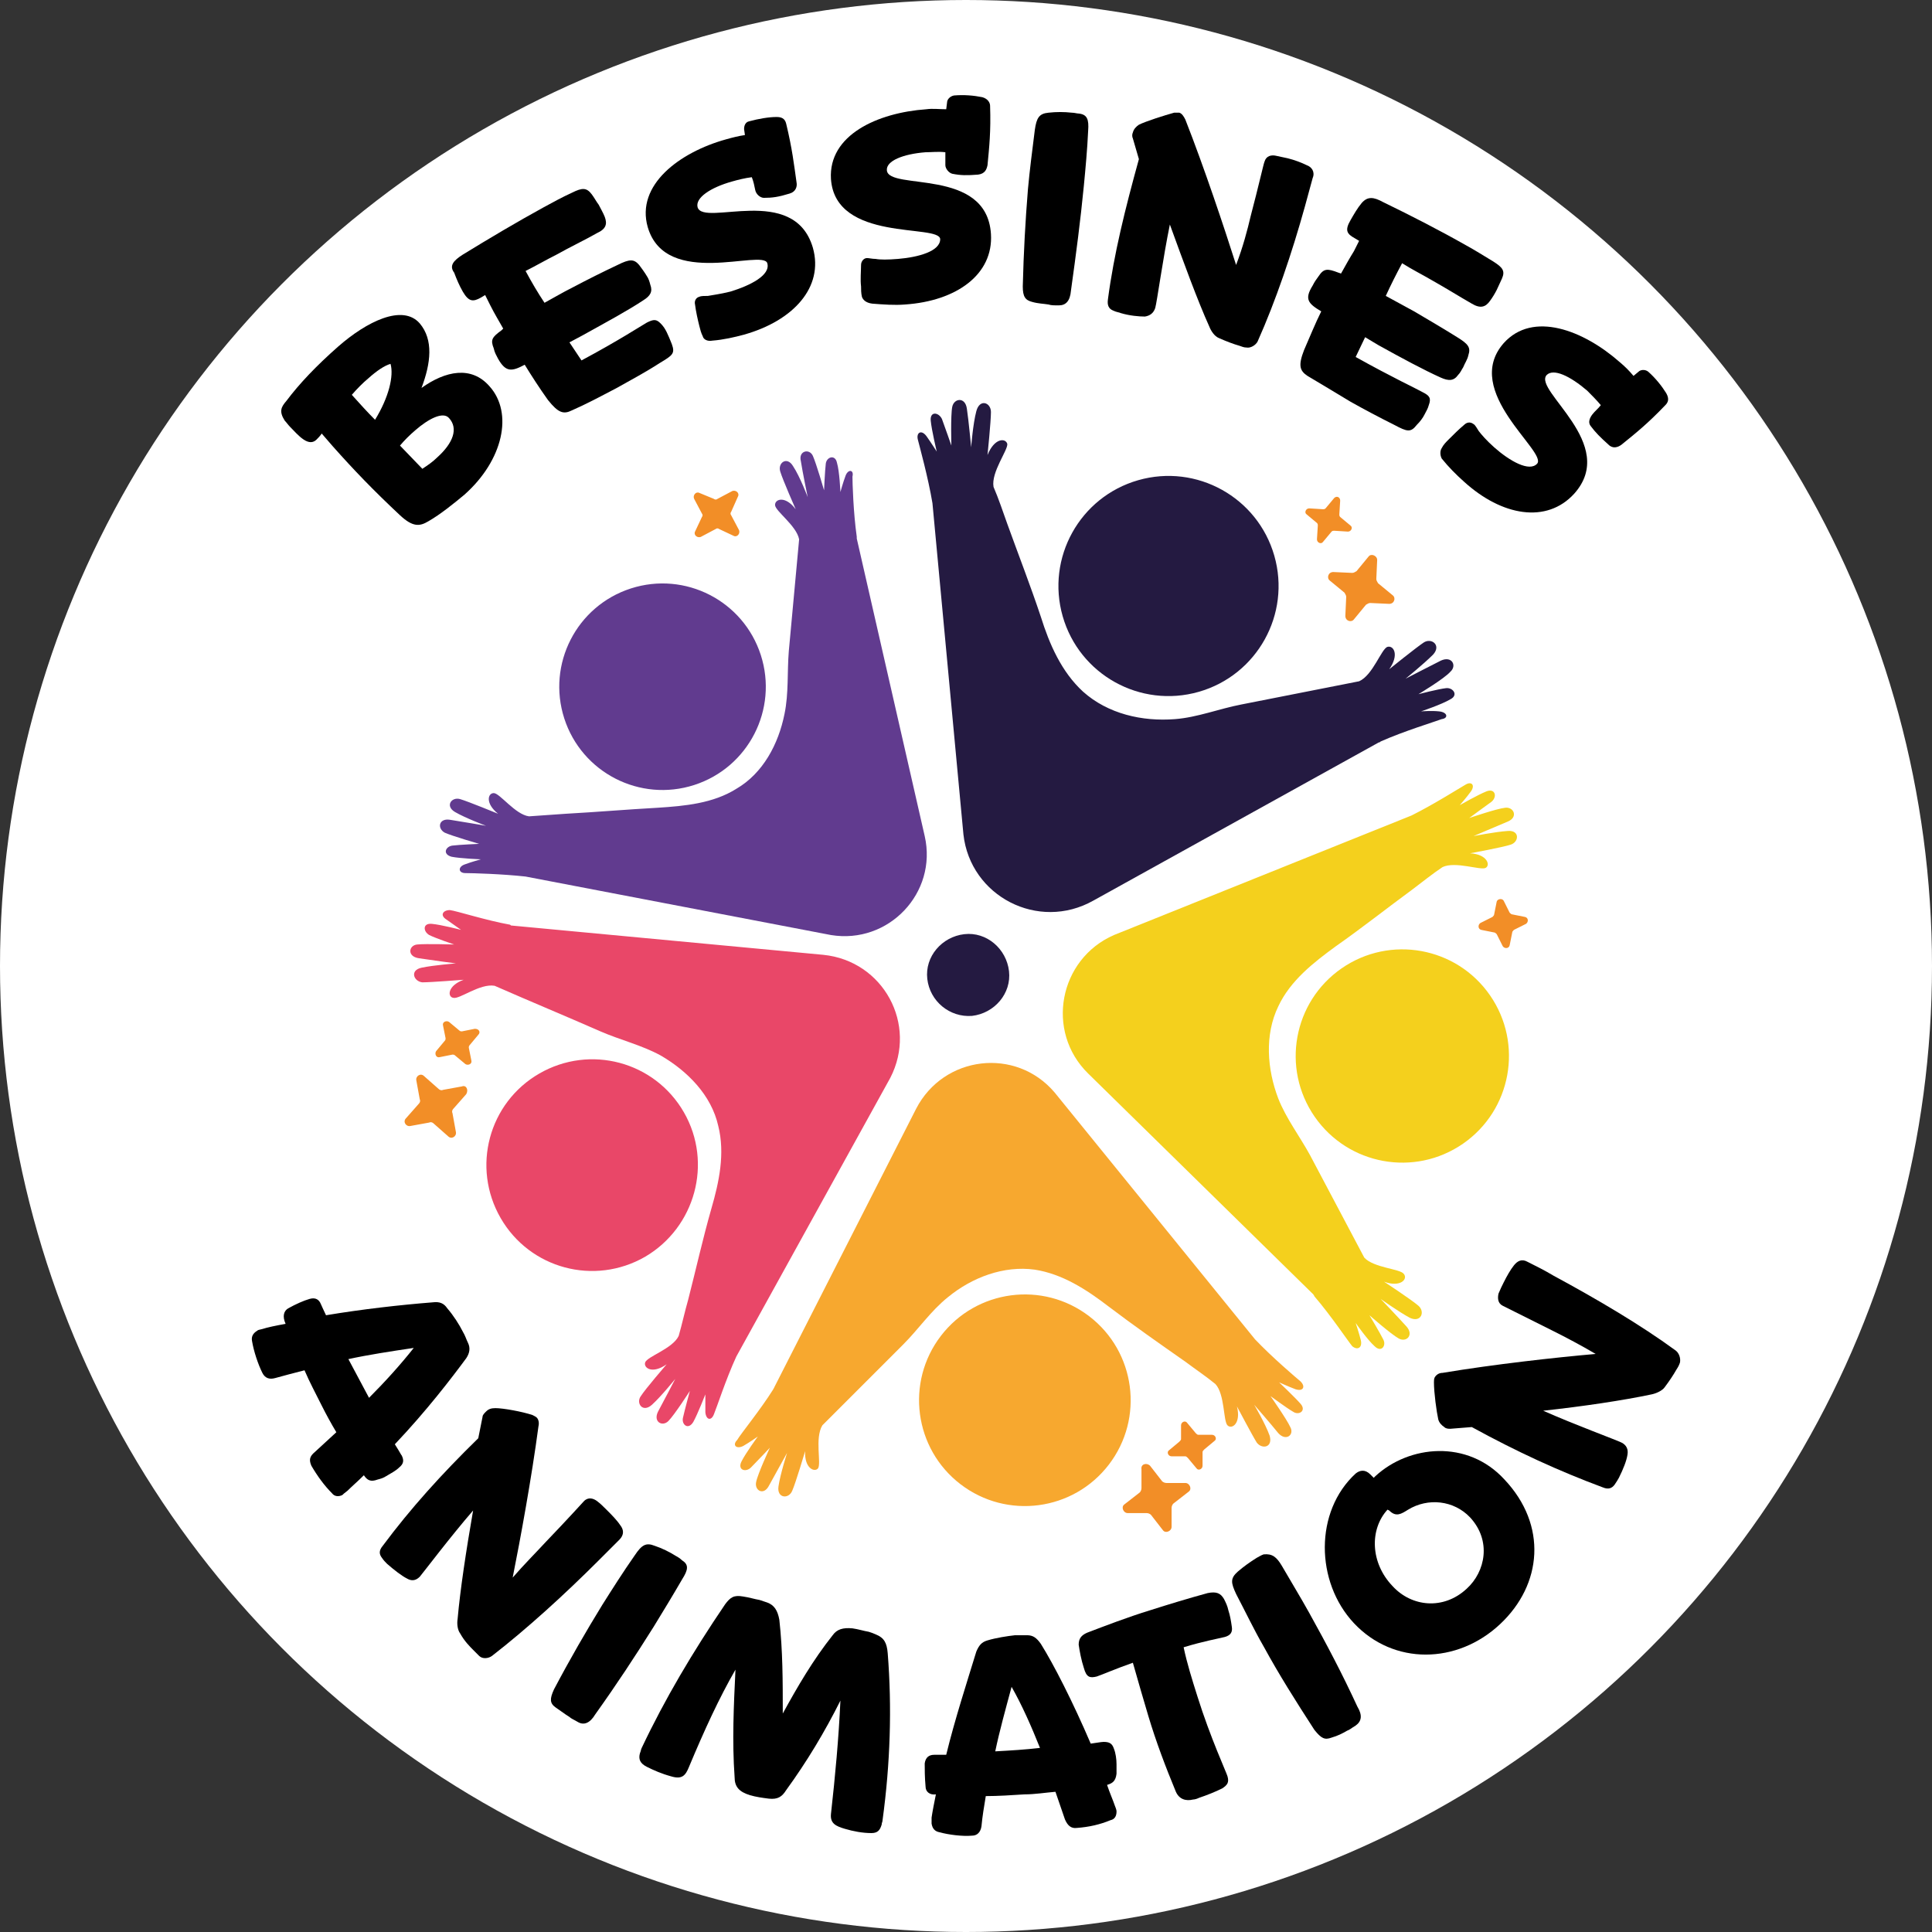 <?xml version="1.0" encoding="utf-8"?>
<!-- Generator: Adobe Illustrator 28.2.0, SVG Export Plug-In . SVG Version: 6.00 Build 0)  -->
<svg version="1.1" id="Calque_1" xmlns="http://www.w3.org/2000/svg" xmlns:xlink="http://www.w3.org/1999/xlink" x="0px" y="0px"
	 viewBox="0 0 224.6 224.6" style="enable-background:new 0 0 224.6 224.6;" xml:space="preserve">
<rect x="0" y="0" width="224.6" height="224.6" fill="#333333" stroke="none"/>
<style type="text/css">
	.st0{fill:#FFFFFF;}
	.st1{fill:#F28E27;}
	.st2{fill:#241A41;}
	.st3{fill:#F4D01D;}
	.st4{fill:#F7A82F;}
	.st5{fill:#E94768;}
	.st6{fill:#613B8F;}
</style>
<circle class="st0" cx="112.3" cy="112.3" r="112.3"/>
<g>
	<g>
		<path class="st1" d="M85.8,57.7L85,59.5c-0.1,0.1-0.1,0.3,0,0.4l0.9,1.7c0.2,0.4-0.2,0.9-0.6,0.7l-1.7-0.8c-0.1-0.1-0.3-0.1-0.4,0
			l-1.7,0.9c-0.4,0.2-0.9-0.2-0.7-0.6l0.8-1.7c0.1-0.1,0.1-0.3,0-0.4l-0.9-1.7c-0.2-0.4,0.2-0.9,0.6-0.7L83,58
			c0.1,0.1,0.3,0.1,0.4,0l1.7-0.9C85.5,56.9,86,57.3,85.8,57.7z"/>
		<path class="st1" d="M155.8,58.2l-0.1,1.6c0,0.1,0,0.2,0.1,0.3l1.2,1c0.3,0.2,0.1,0.7-0.3,0.7l-1.6-0.1c-0.1,0-0.2,0-0.3,0.1
			l-1,1.2c-0.2,0.3-0.7,0.1-0.7-0.3l0.1-1.6c0-0.1,0-0.2-0.1-0.3l-1.2-1c-0.3-0.2-0.1-0.7,0.3-0.7l1.6,0.1c0.1,0,0.2,0,0.3-0.1
			l1-1.2C155.4,57.6,155.8,57.8,155.8,58.2z"/>
		<path class="st1" d="M138,165.4l1,1.2c0.1,0.1,0.2,0.2,0.3,0.2l1.6,0c0.4,0,0.6,0.5,0.3,0.7l-1.2,1c-0.1,0.1-0.2,0.2-0.2,0.3
			l0,1.6c0,0.4-0.5,0.6-0.7,0.3l-1-1.2c-0.1-0.1-0.2-0.2-0.3-0.2l-1.6,0c-0.4,0-0.6-0.5-0.3-0.7l1.2-1c0.1-0.1,0.2-0.2,0.2-0.3
			l0-1.6C137.3,165.3,137.8,165.1,138,165.4z"/>
		<path class="st1" d="M174.8,104.7l0.7,1.4c0.1,0.1,0.2,0.2,0.3,0.2l1.5,0.3c0.4,0.1,0.4,0.6,0.1,0.8l-1.4,0.7
			c-0.1,0.1-0.2,0.2-0.2,0.3l-0.3,1.5c-0.1,0.4-0.6,0.4-0.8,0.1l-0.7-1.4c-0.1-0.1-0.2-0.2-0.3-0.2l-1.5-0.3
			c-0.4-0.1-0.4-0.6-0.1-0.8l1.4-0.7c0.1-0.1,0.2-0.2,0.2-0.3l0.3-1.5C174.1,104.5,174.6,104.4,174.8,104.7z"/>
		<path class="st1" d="M55.6,120.3l-1,1.2c-0.1,0.1-0.1,0.2-0.1,0.3l0.3,1.5c0.1,0.4-0.4,0.6-0.7,0.4l-1.2-1
			c-0.1-0.1-0.2-0.1-0.3-0.1l-1.5,0.3c-0.4,0.1-0.6-0.4-0.4-0.7l1-1.2c0.1-0.1,0.1-0.2,0.1-0.3l-0.3-1.5c-0.1-0.4,0.4-0.6,0.7-0.4
			l1.2,1c0.1,0.1,0.2,0.1,0.3,0.1l1.5-0.3C55.7,119.6,55.9,120,55.6,120.3z"/>
		<path class="st1" d="M160.1,65.1l-0.1,2.2c0,0.2,0.1,0.3,0.2,0.5l1.7,1.4c0.4,0.3,0.2,1-0.4,1l-2.2-0.1c-0.2,0-0.3,0.1-0.5,0.2
			l-1.4,1.7c-0.3,0.4-1,0.2-1-0.4l0.1-2.2c0-0.2-0.1-0.3-0.2-0.5l-1.7-1.4c-0.4-0.3-0.2-1,0.4-1l2.2,0.1c0.2,0,0.3-0.1,0.5-0.2
			l1.4-1.7C159.4,64.3,160.1,64.6,160.1,65.1z"/>
		<path class="st1" d="M133.7,170.4l1.4,1.8c0.1,0.1,0.3,0.2,0.5,0.2l2.2,0c0.5,0,0.8,0.7,0.4,1l-1.8,1.4c-0.1,0.1-0.2,0.3-0.2,0.5
			l0,2.2c0,0.5-0.7,0.8-1,0.4l-1.4-1.8c-0.1-0.1-0.3-0.2-0.5-0.2l-2.2,0c-0.5,0-0.8-0.7-0.4-1l1.8-1.4c0.1-0.1,0.2-0.3,0.2-0.5
			l0-2.2C132.6,170.2,133.3,170,133.7,170.4z"/>
		<path class="st1" d="M54.2,127.2l-1.5,1.7c-0.1,0.1-0.2,0.3-0.1,0.5l0.4,2.2c0.1,0.5-0.5,0.9-0.9,0.5l-1.7-1.5
			c-0.1-0.1-0.3-0.2-0.5-0.1l-2.2,0.4c-0.5,0.1-0.9-0.5-0.5-0.9l1.5-1.7c0.1-0.1,0.2-0.3,0.1-0.5l-0.4-2.2c-0.1-0.5,0.5-0.9,0.9-0.5
			l1.7,1.5c0.1,0.1,0.3,0.2,0.5,0.1l2.2-0.4C54.2,126.1,54.5,126.7,54.2,127.2z"/>
		<path class="st1" d="M103.7,103.8"/>
		<path class="st2" d="M107.8,113.8c-0.3-2.6,1.7-4.9,4.3-5.2c2.6-0.3,4.9,1.7,5.2,4.3c0.3,2.6-1.7,4.9-4.3,5.2
			C110.4,118.3,108.1,116.4,107.8,113.8z"/>
		<g>
			
				<ellipse transform="matrix(0.961 -0.275 0.275 0.961 -13.486 40.053)" class="st2" cx="135.9" cy="68.1" rx="12.8" ry="12.8"/>
			<path class="st2" d="M167.3,82.7c-0.9-0.1-2.1,0-2.1,0s2.4-0.8,3.4-1.4c1-0.5,0.3-1.4-0.5-1.3c-0.9,0.1-3.2,0.7-3.2,0.7
				s3-1.8,3.7-2.6c0.8-0.7,0.2-1.9-1.1-1.3c-1.2,0.6-4.1,2.1-4.1,2.1s2.1-1.7,3.2-2.8c1-1.1-0.2-2-1.1-1.4c-0.9,0.6-4,3.1-4,3.1
				c1.2-1.7,0.5-2.8-0.2-2.6c-0.7,0.2-1.7,3.3-3.3,4c-4.6,0.9-9.1,1.8-13.7,2.7c-2.6,0.5-5.1,1.5-7.7,1.7c-3.8,0.3-7.8-0.6-10.7-3.2
				c-2.5-2.3-3.9-5.5-4.9-8.7c-1.2-3.6-2.6-7.2-3.9-10.8c-0.5-1.4-1-2.9-1.6-4.3c-0.3-1.7,1.7-4.3,1.6-5c-0.2-0.7-1.5-0.7-2.3,1.3
				c0,0,0.4-3.9,0.4-5c0-1.1-1.3-1.6-1.7-0.1c-0.4,1.5-0.6,4.2-0.6,4.2s-0.3-3.2-0.5-4.5c-0.2-1.4-1.5-1.2-1.7-0.2
				c-0.2,1-0.1,4.5-0.1,4.5s-0.8-2.3-1.1-3.1c-0.4-0.8-1.4-0.9-1.3,0.2c0.1,1.1,0.7,3.6,0.7,3.6s-0.7-1.1-1.2-1.8
				c-0.6-0.8-1.2-0.4-1,0.4c0.2,0.8,1.2,4.4,1.7,7.4l3.6,38.5c0.8,7.2,8.7,11.3,15.1,7.7l33.2-18.4c0.1,0,0.1,0,0.2-0.1
				c2.7-1.2,6.3-2.3,7.1-2.6C168.4,83.5,168.3,82.8,167.3,82.7z"/>
		</g>
		<g>
			
				<ellipse transform="matrix(0.822 -0.569 0.569 0.822 -40.86 114.708)" class="st3" cx="163.1" cy="122.7" rx="12.4" ry="12.4"/>
			<path class="st3" d="M158.2,155.8c-0.2-0.8-0.6-2-0.6-2s1.4,2,2.2,2.7c0.8,0.8,1.4-0.1,1-0.8c-0.4-0.8-1.6-2.8-1.6-2.8
				s2.5,2.2,3.4,2.7c0.9,0.5,1.8-0.4,0.9-1.4c-0.9-1-3-3.2-3-3.2s2.1,1.5,3.4,2.2c1.3,0.6,1.8-0.7,1-1.4c-0.8-0.7-4-2.8-4-2.8
				c1.9,0.7,2.8-0.3,2.3-0.9c-0.4-0.6-3.5-0.7-4.6-1.9c-2.1-4-4.2-7.9-6.3-11.9c-1.2-2.2-2.8-4.3-3.7-6.6c-1.3-3.4-1.6-7.4,0-10.7
				c1.4-3,4.1-5.1,6.7-7c3-2.1,5.9-4.4,8.9-6.6c1.2-0.9,2.3-1.8,3.5-2.6c1.5-0.7,4.4,0.4,5,0.1c0.6-0.3,0.2-1.6-1.8-1.7
				c0,0,3.8-0.7,4.7-1c1-0.3,1.1-1.7-0.3-1.6c-1.5,0.1-4,0.6-4,0.6s2.8-1.2,4-1.7c1.2-0.5,0.7-1.7-0.3-1.6c-1,0.1-4.2,1.2-4.2,1.2
				s1.9-1.4,2.6-1.9c0.7-0.6,0.4-1.6-0.6-1.2c-1,0.4-3.1,1.6-3.1,1.6s0.8-0.9,1.3-1.6c0.5-0.7,0.1-1.2-0.6-0.8
				c-0.7,0.4-3.7,2.3-6.3,3.6l-34.6,13.9c-6.4,2.8-8,11.2-3,16.1l26.2,25.7c0,0.1,0.1,0.1,0.1,0.2c1.9,2.2,3.9,5.2,4.4,5.8
				C157.8,157,158.4,156.7,158.2,155.8z"/>
		</g>
		<g>
			
				<ellipse transform="matrix(0.608 -0.794 0.794 0.608 -82.612 158.305)" class="st4" cx="119.1" cy="162.9" rx="12.3" ry="12.3"/>
			<path class="st4" d="M86.4,168.1c0.7-0.4,1.7-1.1,1.7-1.1s-1.4,1.9-1.9,2.9c-0.5,1,0.5,1.3,1.1,0.7c0.6-0.6,2.2-2.3,2.2-2.3
				s-1.4,3-1.6,4c-0.2,1,0.9,1.6,1.5,0.4c0.6-1.1,2.1-3.8,2.1-3.8s-0.8,2.5-1,3.9c-0.2,1.4,1.2,1.5,1.6,0.5c0.4-0.9,1.5-4.6,1.5-4.6
				c-0.1,2,1.1,2.5,1.5,2c0.4-0.6-0.4-3.5,0.5-5c3.1-3.1,6.3-6.3,9.4-9.4c1.8-1.8,3.2-3.9,5.2-5.5c2.8-2.3,6.5-3.7,10.1-3.2
				c3.2,0.5,6,2.3,8.6,4.3c2.9,2.2,5.9,4.3,8.9,6.4c1.2,0.9,2.4,1.7,3.5,2.6c1.1,1.2,0.9,4.3,1.4,4.8c0.5,0.5,1.6-0.2,1.1-2.2
				c0,0,1.8,3.4,2.3,4.2c0.6,0.8,1.9,0.6,1.5-0.8c-0.5-1.4-1.8-3.6-1.8-3.6s2,2.3,2.8,3.3c0.9,1,1.9,0.2,1.4-0.7
				c-0.4-0.9-2.3-3.6-2.3-3.6s1.9,1.4,2.6,1.8c0.7,0.5,1.6-0.1,0.9-0.9c-0.7-0.8-2.5-2.5-2.5-2.5s1.1,0.5,1.9,0.8
				c0.9,0.3,1.2-0.3,0.6-0.9c-0.6-0.5-3.3-2.8-5.3-4.9L122.6,127c-4.5-5.3-12.9-4.3-16.1,1.9l-16.5,32.4c0,0.1-0.1,0.1-0.1,0.2
				c-1.5,2.4-3.8,5.2-4.2,5.9C85.1,168,85.6,168.5,86.4,168.1z"/>
		</g>
		<g>
			<path class="st5" d="M79.5,129.3c-3.4-5.9-10.9-7.9-16.8-4.5c-5.9,3.4-7.9,10.9-4.5,16.8c3.4,5.9,10.9,7.9,16.8,4.5
				C80.8,142.7,82.9,135.2,79.5,129.3z"/>
			<path class="st5" d="M51.9,106.9c0.7,0.5,1.7,1.2,1.7,1.2s-2.3-0.6-3.4-0.7c-1.1-0.1-1,0.9-0.3,1.3c0.8,0.4,2.9,1.1,2.9,1.1
				s-3.3-0.1-4.3,0c-1,0.1-1.2,1.4,0.2,1.6c1.3,0.2,4.3,0.6,4.3,0.6s-2.6,0.2-4,0.5c-1.4,0.3-0.9,1.6,0.1,1.7c1,0,4.8-0.3,4.8-0.3
				c-1.9,0.7-1.9,2-1.2,2.1c0.7,0.2,3.1-1.7,4.8-1.4c4.1,1.8,8.2,3.5,12.3,5.3c2.3,1,4.8,1.6,7,2.8c3.1,1.8,5.9,4.6,6.7,8.2
				c0.8,3.2,0.1,6.5-0.8,9.6c-1,3.5-1.8,7.1-2.7,10.6c-0.4,1.4-0.7,2.8-1.1,4.2c-0.7,1.5-3.7,2.4-3.9,3.1c-0.2,0.6,0.8,1.4,2.5,0.2
				c0,0-2.5,2.9-3,3.7c-0.6,0.8,0.2,2,1.3,1c1.1-1,2.7-3,2.7-3s-1.4,2.7-2,3.8c-0.6,1.2,0.5,1.8,1.2,1.1c0.7-0.7,2.5-3.5,2.5-3.5
				s-0.6,2.2-0.8,3.1c-0.2,0.8,0.6,1.5,1.2,0.5c0.5-0.9,1.4-3.2,1.4-3.2s0,1.2,0,2.1c0.1,0.9,0.7,1,1,0.2c0.3-0.7,1.4-4.1,2.6-6.7
				l17.9-32.4c3.2-6.2-0.8-13.6-7.8-14.3l-36.2-3.4c-0.1,0-0.1,0-0.2-0.1c-2.8-0.5-6.2-1.6-7-1.7C51.5,105.8,51.1,106.4,51.9,106.9z
				"/>
		</g>
		<g>
			<ellipse transform="matrix(0.952 -0.307 0.307 0.952 -20.781 27.503)" class="st6" cx="77" cy="79.8" rx="12" ry="12"/>
			<path class="st6" d="M98.3,55.3c-0.3,0.8-0.6,1.9-0.6,1.9s-0.1-2.4-0.4-3.4c-0.2-1-1.2-0.7-1.3,0.1c-0.1,0.8-0.2,3.1-0.2,3.1
				s-0.9-3.1-1.3-4c-0.4-0.9-1.7-0.6-1.4,0.6c0.2,1.3,0.8,4.2,0.8,4.2s-0.9-2.4-1.7-3.6c-0.7-1.2-1.8-0.4-1.5,0.6
				c0.3,1,1.8,4.4,1.8,4.4c-1.2-1.6-2.4-1.2-2.4-0.5c0,0.7,2.5,2.4,2.8,4c-0.4,4.3-0.8,8.7-1.2,13c-0.2,2.4,0,4.9-0.5,7.3
				c-0.7,3.5-2.5,6.9-5.6,8.7c-2.7,1.7-6,2-9.1,2.2c-3.6,0.2-7.1,0.5-10.7,0.7c-1.4,0.1-2.8,0.2-4.3,0.3c-1.6-0.2-3.4-2.7-4.1-2.7
				c-0.7,0-1,1.2,0.5,2.4c0,0-3.4-1.4-4.4-1.7c-1-0.3-1.8,0.8-0.6,1.5c1.2,0.7,3.6,1.6,3.6,1.6s-2.9-0.5-4.2-0.7
				c-1.3-0.2-1.5,1-0.6,1.5c0.9,0.4,4,1.3,4,1.3s-2.3,0.1-3.1,0.2c-0.8,0.1-1.2,1-0.1,1.3c1,0.2,3.4,0.3,3.4,0.3s-1.1,0.3-1.9,0.6
				c-0.8,0.3-0.7,1,0.1,1c0.8,0,4.3,0.1,7,0.4l35.5,6.8c6.7,1.1,12.4-4.9,10.9-11.5l-7.9-34.6c0-0.1,0-0.1,0-0.2
				c-0.4-2.8-0.5-6.3-0.5-7C99.3,54.6,98.6,54.5,98.3,55.3z"/>
		</g>
	</g>
	<g>
		<g>
			<path d="M33.3,46.6c1.5-2,3.5-4.1,6-6.3c3.3-2.9,7.5-5,9.5-2.7c1.6,1.9,1.3,4.6,0.2,7.5c2.8-2,5.8-2.6,7.9-0.2
				c2.8,3.1,1.6,8.6-2.9,12.6c-1.2,1-2.8,2.3-4.2,3.1c-1,0.6-1.8,0.7-3.3-0.7c-3.1-2.9-5.4-5.3-7.8-8l-1.3-1.5
				c-0.2,0.3-0.4,0.5-0.6,0.7c-0.4,0.4-0.9,0.4-1.5,0c-0.6-0.4-1.1-1-1.6-1.5c-0.2-0.2-0.4-0.5-0.6-0.7
				C32.4,47.8,32.7,47.3,33.3,46.6z M43.6,48.8c1.6-2.6,2.2-5.1,1.8-6.5c-0.7,0.2-1.6,0.8-2.6,1.7c-0.6,0.5-1.3,1.2-1.9,1.9
				C41.8,46.9,42.7,47.9,43.6,48.8z M48.3,50c-0.7,0.6-1.3,1.2-1.8,1.8l2.6,2.7c0.6-0.4,1.2-0.8,1.7-1.3c1.9-1.7,2.5-3.4,1.4-4.6
				C51.5,47.8,49.8,48.7,48.3,50z"/>
			<path d="M53.8,29.6c3.1-1.9,6.3-3.8,9.4-5.5c1.1-0.6,2.2-1.2,3.3-1.7c1.2-0.6,1.7-0.6,2.3,0.2c0.3,0.4,0.5,0.8,0.8,1.2
				c0.2,0.4,0.5,0.9,0.7,1.4c0.3,0.8,0.2,1.4-0.9,1.9c-1.4,0.8-3.1,1.6-4.7,2.5c-1.2,0.6-2.4,1.3-3.6,1.9c0.7,1.3,1.4,2.5,2.2,3.7
				c1.1-0.6,2.1-1.2,3.3-1.8c1.7-0.9,3.5-1.8,5.2-2.6c1.4-0.7,1.9-0.7,2.5,0c0.3,0.4,0.6,0.8,0.9,1.3c0.2,0.3,0.3,0.6,0.4,1
				c0.3,0.8,0,1.3-0.8,1.8c-1.8,1.2-4.4,2.6-7.1,4.1l-1.5,0.8l1.4,2.1c4.3-2.3,6.9-4,7.6-4.4c0.8-0.4,1.1-0.4,1.6,0.1
				c0.3,0.3,0.5,0.6,0.7,1c0.2,0.4,0.4,0.9,0.6,1.4c0.4,1.1,0.1,1.3-1.4,2.2c-1.7,1.1-3.4,2-5,2.9c-1.9,1-3.6,1.9-5.2,2.6
				c-1,0.5-1.6,0.3-2.8-1.2c-1-1.4-1.9-2.8-2.7-4.1c-1.5,0.8-2.2,0.9-3.1-0.7c-0.2-0.4-0.4-0.7-0.5-1.2c-0.4-1-0.2-1.3,0.9-2.1
				l0.2-0.2c-0.5-0.9-1-1.7-1.5-2.7l-0.6-1.2l-0.5,0.3c-0.9,0.5-1.4,0.5-2.1-0.7c-0.4-0.7-0.7-1.4-1-2.2
				C52.2,30.9,52.7,30.3,53.8,29.6z"/>
			<path d="M81.7,39.1c-0.2-0.4-0.3-0.8-0.4-1.2c-0.2-0.8-0.4-1.7-0.5-2.5c-0.1-0.4,0.1-0.8,0.5-0.9c0.2-0.1,0.6-0.1,1-0.1
				c0.5-0.1,1.4-0.2,2.6-0.5c2.3-0.7,4.7-1.9,4.3-3.3c-0.5-1.7-11.8,3-13.9-4.2c-1.4-4.9,3.7-8.7,9.1-10.2c0.7-0.2,1.5-0.4,2.2-0.5
				L86.5,15c0-0.3,0.1-0.8,0.6-0.9c1.1-0.3,2.3-0.5,3.2-0.5c0.8,0,1,0.4,1.1,0.8c0.7,2.9,0.9,4.7,1.2,6.8c0.1,0.5-0.1,1.1-0.8,1.3
				c-1.3,0.4-2,0.5-3,0.5c-0.4,0-0.9-0.4-1-0.9c-0.1-0.5-0.2-1-0.4-1.5c-0.8,0.1-1.6,0.3-2.3,0.5c-2.5,0.7-4.3,1.9-4,3
				c0.7,2.3,11.2-2.8,13.4,4.7c1.3,4.6-2.3,8.5-8,10.1c-1.1,0.3-2.4,0.6-3.7,0.7C82.3,39.7,81.8,39.5,81.7,39.1z"/>
			<path d="M100.2,34.5c-0.1-0.4-0.1-0.9-0.1-1.2c-0.1-0.8,0-1.8,0-2.5c0-0.4,0.3-0.8,0.7-0.8c0.2,0,0.6,0.1,1,0.1
				c0.5,0.1,1.4,0.1,2.6,0c2.4-0.2,4.9-0.9,4.9-2.3c-0.1-1.8-12.2,0.4-12.7-7c-0.3-5.1,5.4-7.7,11.1-8.1c0.7-0.1,1.5,0,2.3,0
				l0.1-0.8c0-0.3,0.3-0.7,0.8-0.8c1.2-0.1,2.3,0,3.3,0.2c0.7,0.2,0.9,0.7,0.9,1c0.1,3-0.1,4.8-0.3,6.9c-0.1,0.5-0.3,1-1.1,1.1
				c-1.3,0.1-2,0.1-3-0.1c-0.4-0.1-0.8-0.6-0.8-1c0-0.5,0-1,0-1.5c-0.8-0.1-1.6,0-2.3,0c-2.6,0.2-4.6,1-4.5,2.1
				c0.2,2.4,11.6-0.4,12.1,7.4c0.3,4.7-4,7.8-10,8.2c-1.2,0.1-2.5,0-3.8-0.1C100.6,35.2,100.3,34.8,100.2,34.5z"/>
			<path d="M126.5,15.2c-0.1,2.2-0.3,4.3-0.5,6.4c-0.4,4.1-0.9,7.9-1.5,12.2c-0.1,1.2-0.6,1.7-1.4,1.7c-0.6,0-0.9,0-1.2-0.1
				c-0.6-0.1-1.2-0.1-1.9-0.3c-0.8-0.2-1.1-0.6-1.1-1.8c0.1-4,0.3-7.6,0.6-11.3c0.2-2.2,0.5-4.5,0.8-6.9c0.2-1.4,0.5-1.9,1.6-2
				c0.9-0.1,1.8-0.1,2.7,0c0.3,0,0.6,0.1,0.8,0.1C126.4,13.3,126.6,13.9,126.5,15.2z"/>
			<path d="M145.4,25.1c0.9-3.4,1.5-6.1,1.6-6.3c0.2-0.7,0.8-0.8,1.3-0.7c0.5,0.1,0.9,0.2,1.4,0.3c0.8,0.2,1.6,0.5,2.2,0.8
				c0.6,0.2,1,0.8,0.7,1.5c-0.3,1.1-0.6,2.2-0.9,3.3c-1.5,5.4-3.4,11-5.5,15.7c-0.2,0.4-0.8,0.8-1.3,0.7c-0.3,0-0.5-0.1-0.8-0.2
				c-0.7-0.2-1.5-0.5-2.4-0.9c-0.5-0.2-0.9-0.8-1.1-1.3c-1.4-3.1-3-7.5-4.6-11.9c-0.8,3.9-1.5,9-1.7,9.7c-0.2,0.6-0.6,0.9-1.2,1
				c-0.7,0-1.8-0.1-2.8-0.4c-0.2-0.1-0.5-0.1-0.9-0.3c-0.5-0.2-0.7-0.6-0.6-1.3c0.7-5.3,2-10.5,3.6-16.3l-0.7-2.4
				c-0.1-0.2-0.1-0.5,0-0.7c0.1-0.4,0.4-0.7,0.7-0.9c0.8-0.4,3-1.1,4.1-1.4c0.2,0,0.4,0,0.6,0c0.3,0.1,0.5,0.4,0.7,0.8
				c2.2,5.6,4.5,12.5,5.9,16.9C144.5,28.7,145,26.8,145.4,25.1z"/>
			<path d="M160.8,23.5c3.3,1.6,6.6,3.3,9.6,5c1.1,0.6,2.2,1.3,3.2,1.9c1.1,0.7,1.4,1.1,1,2c-0.2,0.4-0.4,0.9-0.6,1.3
				c-0.2,0.4-0.5,0.9-0.8,1.3c-0.5,0.7-1.1,0.9-2.1,0.3c-1.4-0.8-3-1.8-4.6-2.7c-1.2-0.7-2.4-1.3-3.5-2c-0.7,1.3-1.3,2.5-1.9,3.8
				c1.1,0.6,2.2,1.2,3.3,1.8c1.7,1,3.4,2,5,3c1.3,0.8,1.6,1.2,1.3,2.1c-0.1,0.5-0.4,0.9-0.6,1.4c-0.2,0.3-0.3,0.6-0.6,0.9
				c-0.5,0.7-1.1,0.7-2,0.3c-2-0.9-4.6-2.3-7.3-3.8l-1.5-0.9l-1.1,2.3c4.3,2.4,7.1,3.7,7.8,4.1c0.8,0.4,1,0.7,0.7,1.5
				c-0.1,0.4-0.3,0.7-0.5,1.1c-0.2,0.4-0.5,0.8-0.9,1.2c-0.7,0.9-1.1,0.8-2.6,0c-1.8-0.9-3.5-1.8-5.1-2.7c-1.8-1.1-3.5-2.1-5-3
				c-0.9-0.6-1.1-1.2-0.4-3c0.7-1.6,1.3-3.1,2-4.5c-1.5-0.9-2-1.4-1-3c0.2-0.4,0.4-0.7,0.7-1.1c0.6-0.9,1-0.9,2.3-0.4l0.3,0.1
				c0.5-0.9,1-1.8,1.5-2.6L158,28l-0.5-0.3c-0.9-0.5-1.2-0.9-0.5-2.1c0.4-0.7,0.8-1.4,1.3-2C159,22.8,159.7,22.9,160.8,23.5z"/>
			<path d="M167.6,52.1c0.2-0.4,0.5-0.7,0.8-1c0.6-0.6,1.2-1.2,1.8-1.7c0.3-0.3,0.7-0.4,1.1-0.1c0.2,0.1,0.4,0.5,0.6,0.8
				c0.3,0.4,0.9,1.1,1.8,1.9c1.8,1.6,4.1,2.9,5,1.9c1.2-1.4-8.8-8.4-3.9-14c3.4-3.8,9.3-1.5,13.5,2.2c0.6,0.5,1.1,1,1.6,1.6l0.6-0.5
				c0.2-0.2,0.7-0.3,1.1,0c0.9,0.8,1.6,1.7,2.1,2.5c0.4,0.7,0.2,1.1-0.1,1.4c-2.1,2.2-3.5,3.3-5.1,4.6c-0.4,0.3-1,0.5-1.5,0
				c-1-0.9-1.5-1.4-2.1-2.2c-0.3-0.4-0.1-0.9,0.2-1.3c0.3-0.4,0.7-0.7,1-1.1c-0.5-0.6-1.1-1.2-1.6-1.7c-2-1.7-3.9-2.6-4.7-1.8
				c-1.6,1.8,8.4,8,3.2,13.8c-3.2,3.5-8.4,2.6-12.8-1.4c-0.9-0.8-1.8-1.7-2.6-2.7C167.4,52.9,167.4,52.4,167.6,52.1z"/>
		</g>
		<g>
			<path d="M33.5,152.1c0.9-0.5,1.8-0.9,2.5-1.1c0.7-0.2,1.1,0.1,1.3,0.6c0.1,0.2,0.3,0.7,0.6,1.3c4.2-0.7,8.6-1.2,12.4-1.5
				c0.8-0.1,1.3,0.1,1.7,0.7c0.7,0.8,1.4,1.9,1.8,2.7c0.3,0.5,0.4,0.9,0.6,1.3c0.3,0.6,0.2,1.2-0.2,1.8c-1.7,2.3-4.6,6.1-8.3,10
				c0.7,1.1,0.7,1.2,0.8,1.3c0.3,0.6,0.2,1-0.3,1.4c-0.4,0.4-1,0.7-1.5,1c-0.3,0.2-0.6,0.3-1,0.4c-0.8,0.3-1.2,0.1-1.6-0.5
				c-0.7,0.7-1.4,1.3-1.9,1.8c-0.4,0.3-0.5,0.4-0.6,0.5c-0.4,0.2-0.9,0.2-1.2-0.2c-0.9-0.9-1.7-2-2.4-3.2c-0.3-0.7-0.2-1.1,0.4-1.6
				l2.5-2.3c-0.6-1-1.2-2.1-1.7-3.1c-0.7-1.4-1.4-2.7-2-4.1c-1.2,0.3-2.3,0.6-3.4,0.9c-0.7,0.2-1.2,0-1.5-0.6c-0.5-1-1-2.5-1.2-3.7
				c-0.1-0.5,0.1-0.9,0.6-1.2c0.1-0.1,0.2-0.1,0.6-0.2c0.6-0.2,1.6-0.4,2.7-0.6C32.8,153,33,152.4,33.5,152.1z M42.9,162.5
				c1.9-1.9,3.7-3.9,5.2-5.8c-2.7,0.4-5.3,0.8-7.6,1.3C41.3,159.5,42.1,161,42.9,162.5z"/>
			<path d="M63.5,179.2c2.5-2.6,4.3-4.6,4.4-4.7c0.5-0.5,1.1-0.3,1.5,0c0.4,0.3,0.7,0.6,1.1,1c0.6,0.6,1.2,1.2,1.6,1.8
				c0.4,0.5,0.5,1.1-0.1,1.7c-0.8,0.8-1.6,1.6-2.4,2.4c-4,4-8.4,8-12.4,11.1c-0.4,0.3-1.1,0.4-1.5,0c-0.2-0.2-0.4-0.4-0.6-0.6
				c-0.5-0.5-1.1-1.1-1.6-2c-0.3-0.4-0.4-1.1-0.3-1.7c0.3-3.4,1-8,1.8-12.6c-2.6,3-5.7,7.1-6.2,7.7c-0.5,0.5-1,0.5-1.5,0.2
				c-0.6-0.3-1.5-1-2.3-1.7c-0.2-0.2-0.4-0.4-0.6-0.7c-0.3-0.4-0.4-0.8,0.1-1.4c3.2-4.3,6.8-8.3,11.1-12.5l0.5-2.5
				c0-0.2,0.2-0.4,0.4-0.6c0.3-0.3,0.6-0.4,1.1-0.4c0.9,0,3.1,0.4,4.3,0.8c0.2,0.1,0.4,0.2,0.5,0.3c0.2,0.2,0.3,0.6,0.2,1
				c-0.8,6-2.1,13.1-3,17.6C60.9,181.9,62.3,180.5,63.5,179.2z"/>
			<path d="M79.3,183.6c-1.1,1.9-2.2,3.7-3.3,5.5c-2.2,3.5-4.3,6.7-6.8,10.2c-0.6,1-1.3,1.3-2,0.9c-0.5-0.3-0.8-0.4-1-0.6
				c-0.5-0.3-1-0.7-1.6-1.1c-0.7-0.5-0.7-1-0.2-2.1c1.9-3.6,3.7-6.7,5.6-9.8c1.2-1.9,2.4-3.8,3.8-5.8c0.8-1.2,1.3-1.5,2.3-1.1
				c0.9,0.3,1.7,0.7,2.5,1.2c0.2,0.1,0.5,0.3,0.7,0.5C80.1,181.9,80,182.5,79.3,183.6z"/>
			<path d="M97.7,197.7c-1.8,3.6-3.9,7.1-6.3,10.4c-0.5,0.8-1,1.1-2,1c-0.8-0.1-1.5-0.2-2.2-0.4c-1.3-0.4-1.8-1-1.8-2.1
				c-0.3-4.2-0.1-8.3,0.1-12.5c-1.9,3.3-3.6,7-5.4,11.3c-0.4,1-0.8,1.5-2.1,1.1c-1.1-0.3-2-0.7-2.8-1.1c-0.8-0.4-1-0.9-0.8-1.6
				c0.1-0.2,0.1-0.4,0.2-0.6c2.7-5.7,5.9-11.1,9.7-16.7c0.6-0.8,1-1.1,2.1-0.9c0.7,0.1,1.3,0.3,1.9,0.4c0.3,0.1,0.6,0.2,0.9,0.3
				c0.8,0.3,1.2,0.9,1.4,2c0.4,3.6,0.4,7.1,0.4,10.9c1.7-3.1,3.5-6.2,5.8-9.1c0.5-0.7,1.2-0.9,2.3-0.8c0.7,0.1,1.3,0.3,1.9,0.4
				c0.3,0.1,0.6,0.2,0.8,0.3c1,0.4,1.3,1,1.4,2.2c0.5,6.3,0.3,12.8-0.6,19.4c0,0.2-0.1,0.3-0.1,0.5c-0.2,0.7-0.5,1-1.2,1
				c-1,0-2.1-0.2-3.1-0.5c-1-0.3-1.7-0.6-1.6-1.7C97.1,206.4,97.5,202.1,97.7,197.7z"/>
			<path d="M107.6,207.7c-0.1-1.1-0.1-2-0.1-2.7c0.1-0.7,0.5-1,1.1-1c0.3,0,0.7,0,1.4,0c1-4.1,2.4-8.4,3.5-12
				c0.3-0.7,0.6-1.1,1.3-1.3c1-0.3,2.3-0.5,3.2-0.6c0.6,0,1,0,1.4,0c0.7,0,1.1,0.3,1.6,1c1.5,2.4,3.7,6.7,5.8,11.6
				c1.3-0.2,1.4-0.2,1.5-0.2c0.7,0,1,0.2,1.2,0.8c0.2,0.5,0.3,1.2,0.3,1.8c0,0.3,0,0.7,0,1.1c-0.1,0.8-0.4,1.1-1.1,1.3
				c0.3,0.9,0.7,1.8,0.9,2.4c0.2,0.5,0.2,0.6,0.2,0.7c0,0.5-0.2,0.9-0.7,1c-1.2,0.5-2.5,0.8-3.9,0.9c-0.7,0.1-1.1-0.3-1.4-1
				l-1.1-3.2c-1.2,0.1-2.4,0.3-3.6,0.3c-1.5,0.1-3.1,0.2-4.5,0.2c-0.2,1.2-0.4,2.4-0.5,3.5c-0.1,0.7-0.5,1.1-1.1,1.1
				c-1.1,0.1-2.7-0.1-3.8-0.4c-0.5-0.1-0.8-0.4-0.9-1c0-0.1,0-0.2,0-0.7c0.1-0.7,0.3-1.7,0.5-2.7
				C108.1,208.7,107.6,208.3,107.6,207.7z M120.9,203.2c-1-2.5-2.1-5-3.3-7.1c-0.7,2.6-1.4,5.1-1.9,7.5
				C117.5,203.5,119.2,203.4,120.9,203.2z"/>
			<path d="M142.3,185.9c0.2,0.4,0.4,0.8,0.5,1.3c0.2,0.6,0.3,1.2,0.4,1.9c0.1,0.6-0.1,1-0.8,1.2c-0.8,0.2-2.5,0.5-4.8,1.2
				c0.4,1.9,1,3.8,1.6,5.7c1.5,4.8,3.4,8.9,3.5,9.3c0.2,0.7,0,1-0.6,1.4c-0.8,0.4-1.8,0.8-2.7,1.1c-0.2,0.1-0.5,0.2-0.7,0.2
				c-0.8,0.2-1.6,0-2-0.9c-1.2-2.9-2.3-5.8-3.2-8.8c-0.6-2-1.2-4.1-1.8-6.2c-2,0.7-3.6,1.4-4.2,1.6c-0.8,0.2-1.2,0.1-1.5-1
				c-0.3-0.9-0.5-2-0.6-2.7c0-0.7,0.3-1.1,1-1.4c2.1-0.8,4.7-1.8,7.3-2.6c2.2-0.7,4.5-1.4,6.7-2C141.4,185,141.9,185.2,142.3,185.9z
				"/>
			<path d="M149,182c1.1,1.9,2.2,3.7,3.2,5.5c2,3.6,3.8,7,5.6,10.9c0.6,1,0.5,1.7-0.2,2.2c-0.5,0.3-0.7,0.5-1,0.6
				c-0.5,0.3-1.1,0.6-1.8,0.8c-0.8,0.3-1.2,0.1-2-0.9c-2.2-3.4-4.1-6.4-5.9-9.7c-1.1-1.9-2.1-4-3.2-6.1c-0.6-1.3-0.7-1.8,0.2-2.6
				c0.7-0.6,1.4-1.1,2.2-1.6c0.2-0.1,0.5-0.3,0.8-0.4C147.9,180.6,148.4,181,149,182z"/>
			<path d="M159.7,171.8l0.2-0.2c3.9-3.6,10.7-4.3,15,0.4c5,5.3,4.4,12.2-0.5,16.8c-5,4.7-12.4,4.8-17-0.1c-4.5-4.8-4.6-13,0.2-17.4
				c0.5-0.4,1.1-0.5,1.7,0.1L159.7,171.8z M161.3,175.5c-2.1,2.3-2,6.2,0.6,8.9c2.2,2.4,5.9,2.8,8.6,0.3c2.2-2,2.9-5.6,0.4-8.3
				c-1.9-2-4.9-2.3-7.2-0.9c-0.8,0.5-1.4,0.9-2.2,0.1L161.3,175.5z"/>
			<path d="M180.5,154.7c-3.2-1.6-5.6-2.8-5.8-2.9c-0.6-0.3-0.6-0.9-0.5-1.4c0.2-0.5,0.4-0.9,0.6-1.3c0.4-0.8,0.8-1.5,1.2-2
				c0.4-0.5,0.9-0.8,1.6-0.4c1,0.5,2,1,3,1.6c5,2.7,10.1,5.7,14.2,8.7c0.4,0.3,0.6,0.9,0.5,1.4c-0.1,0.3-0.2,0.5-0.4,0.8
				c-0.4,0.7-0.8,1.3-1.4,2.1c-0.3,0.4-1,0.7-1.5,0.8c-3.3,0.7-8,1.4-12.6,1.9c3.6,1.6,8.5,3.4,9.1,3.7c0.6,0.3,0.8,0.8,0.7,1.4
				c-0.1,0.7-0.5,1.7-1,2.7c-0.1,0.2-0.3,0.5-0.5,0.8c-0.3,0.4-0.7,0.6-1.4,0.3c-5.1-1.9-9.9-4.1-15.2-7l-2.5,0.2
				c-0.2,0-0.5,0-0.7-0.2c-0.3-0.2-0.6-0.5-0.7-0.9c-0.2-0.9-0.5-3.1-0.5-4.3c0-0.2,0-0.4,0.1-0.6c0.2-0.3,0.5-0.5,0.9-0.5
				c6-1,13.2-1.8,17.8-2.2C183.8,156.4,182.1,155.5,180.5,154.7z"/>
		</g>
	</g>
</g>
</svg>
